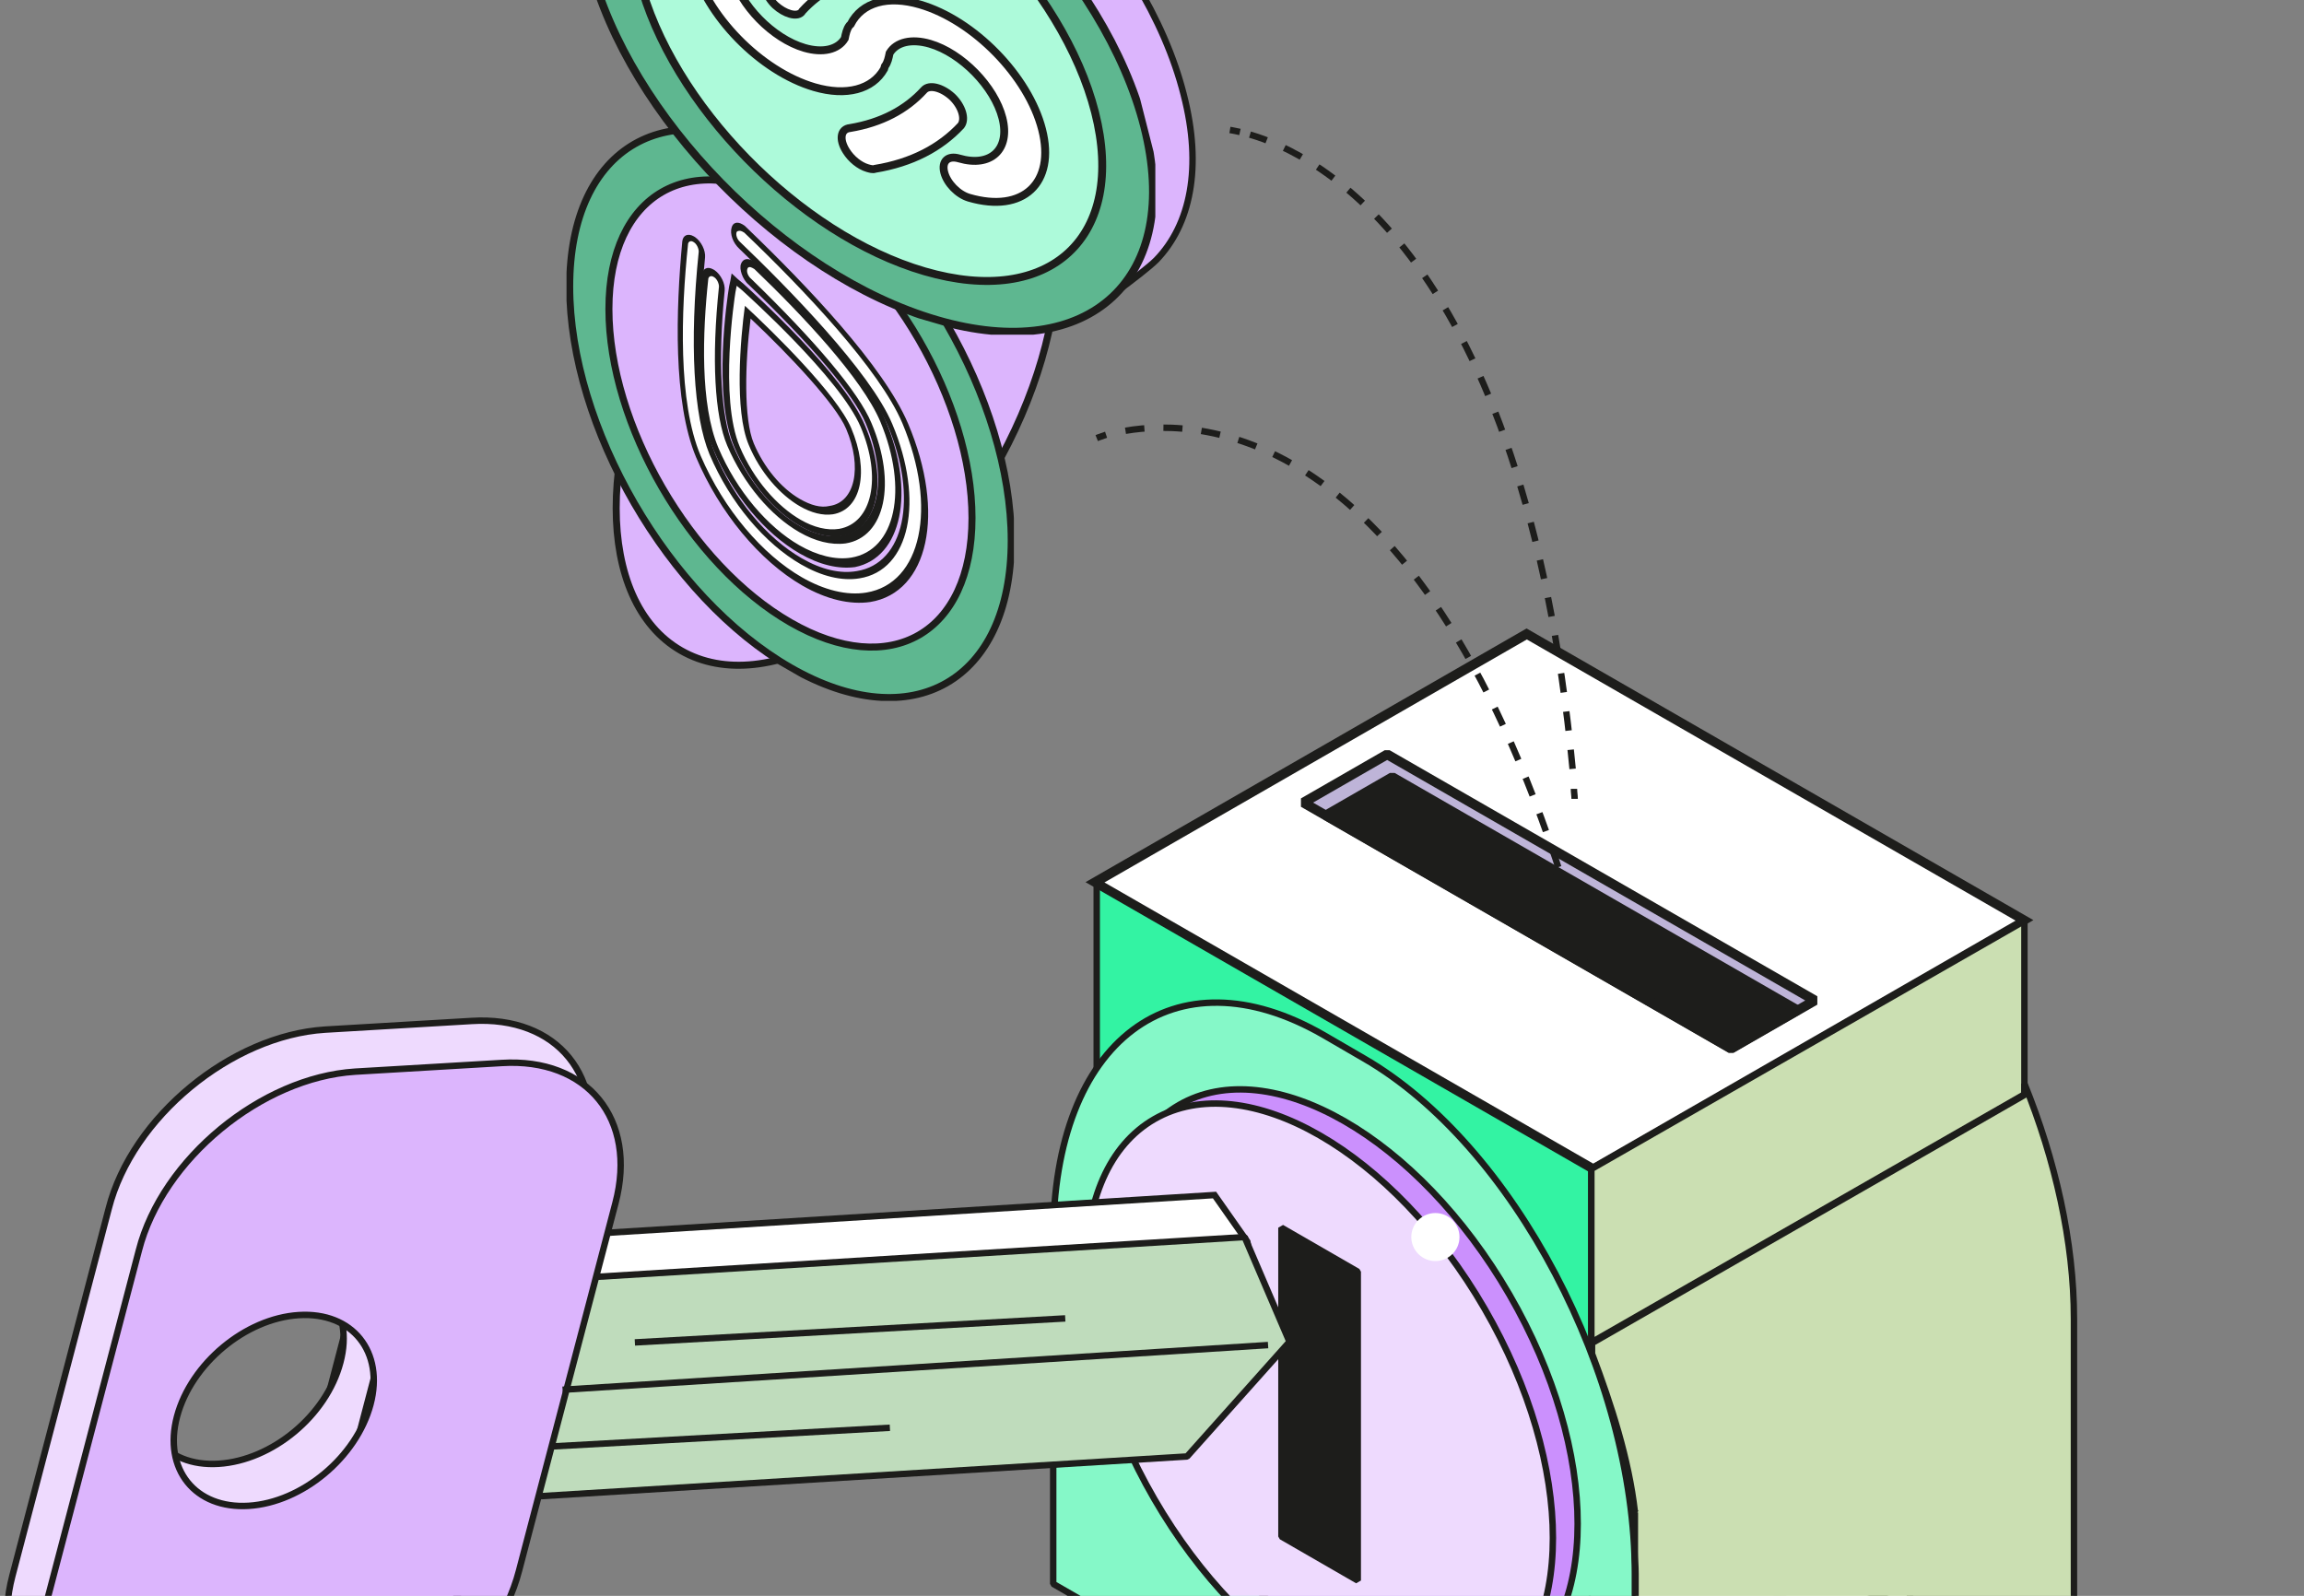 <svg width="358" height="248" viewBox="100 0 358 248" fill="none" xmlns="http://www.w3.org/2000/svg">
<rect x="100" y="0" width="358" height="248" fill="#808080" stroke="none"/>
<path d="M380.133 124.873L373.893 121.245C350.7 107.876 331.771 122.074 331.771 152.959V222.191L396.773 259.605V139.071C391.677 133.164 386.061 128.293 380.133 124.873Z" fill="white" stroke="#1D1D1B" stroke-miterlimit="10" stroke-linejoin="bevel"/>
<path d="M353.924 298.16L422.254 258.88V258.466L353.924 234.836V298.16Z" fill="white" stroke="#1D1D1B" stroke-miterlimit="10" stroke-linejoin="bevel"/>
<path d="M347.268 247.584L270.409 203.33V137L347.268 181.254V247.584Z" fill="#33F3A3" stroke="#1D1D1B" stroke-miterlimit="10" stroke-linejoin="bevel"/>
<path d="M305.666 160.839L311.906 164.466C335.099 177.836 354.028 213.695 354.028 244.58V298.162L263.649 246.135V192.553C263.649 161.668 282.473 147.469 305.666 160.839Z" fill="#85F8C8" stroke="#1D1D1B" stroke-miterlimit="10" stroke-linejoin="bevel"/>
<path d="M334.498 260.2C348.675 252.043 348.689 225.621 334.53 201.183C320.371 176.746 297.401 163.547 283.224 171.704C269.048 179.86 269.033 206.283 283.192 230.721C297.351 255.158 320.321 268.356 334.498 260.2Z" fill="#CB90FD" stroke="#1D1D1B" stroke-miterlimit="10" stroke-linejoin="bevel"/>
<path d="M314.819 243.439L302.858 236.599V188.613L314.819 195.35V243.439Z" fill="#1D1D1B" stroke="#1D1D1B" stroke-miterlimit="10" stroke-linejoin="bevel"/>
<path d="M330.652 262.403C344.829 254.246 344.843 227.824 330.685 203.386C316.526 178.949 293.555 165.751 279.379 173.907C265.202 182.064 265.187 208.486 279.346 232.924C293.505 257.361 316.476 270.559 330.652 262.403Z" fill="#EEDAFE" stroke="#1D1D1B" stroke-miterlimit="10" stroke-linejoin="bevel"/>
<path d="M310.97 245.615L299.114 238.774V190.789L310.97 197.629V245.615Z" fill="#1D1D1B" stroke="#1D1D1B" stroke-miterlimit="10" stroke-linejoin="bevel"/>
<path d="M279.665 219.912L148.101 227.996L157.045 193.898L288.714 185.711L293.81 192.966L295.578 202.086L279.665 219.912Z" fill="white" stroke="#1D1D1B" stroke-miterlimit="10"/>
<path d="M175.974 237.53L190.95 180.424C194.383 167.365 186.582 157.83 173.27 158.66L150.493 160.007C135.933 160.94 120.54 173.584 116.9 187.782L101.923 244.888C98.491 257.947 106.292 267.482 119.604 266.652L142.381 265.305C156.837 264.476 172.23 251.728 175.974 237.53ZM133.957 227.477C125.636 227.995 120.644 221.776 122.828 213.589C125.012 205.401 133.437 198.354 141.757 197.836C150.077 197.317 155.069 203.536 152.885 211.723C150.701 220.014 142.277 226.958 133.957 227.477Z" fill="#EEDAFE" stroke="#1D1D1B" stroke-miterlimit="10"/>
<path d="M284.45 226.34L152.781 234.424L161.726 200.326L293.394 192.242L300.362 208.514L284.45 226.34Z" fill="#BFDCBC" stroke="#1D1D1B" stroke-miterlimit="10" stroke-linejoin="bevel"/>
<path d="M180.654 244.061L195.631 186.955C199.063 173.897 191.262 164.362 177.95 165.191L155.173 166.538C140.613 167.471 125.22 180.115 121.58 194.314L106.604 251.419C103.172 264.478 110.972 274.013 124.284 273.184L147.061 271.836C161.621 270.904 177.014 258.156 180.654 244.061ZM138.637 234.008C130.316 234.526 125.324 228.308 127.508 220.12C129.692 211.932 138.117 204.885 146.437 204.367C154.757 203.849 159.749 210.067 157.565 218.255C155.381 226.442 146.957 233.49 138.637 234.008Z" fill="#DCB5FD" stroke="#1D1D1B" stroke-miterlimit="10"/>
<path d="M297.034 209.027L187.414 215.971" stroke="#1D1D1B" stroke-miterlimit="10"/>
<path d="M198.647 208.614L265.521 204.883" stroke="#1D1D1B" stroke-miterlimit="10"/>
<path d="M185.75 224.781L238.272 221.879" stroke="#1D1D1B" stroke-miterlimit="10"/>
<g clip-path="url(#clip0_7202_138167)">
<path d="M414.696 143.065L347.553 181.695L270.102 137.134L337.245 98.504L414.696 143.065Z" fill="white" stroke="#1D1D1B" stroke-width="1.506" stroke-miterlimit="10"/>
<path d="M382.006 155.473L368.985 162.965L302.52 124.725L315.542 117.233L382.006 155.473Z" fill="#BEB4D8" stroke="#1D1D1B" stroke-width="1.506" stroke-miterlimit="10" stroke-linejoin="bevel"/>
<path d="M379.275 156.983L368.967 162.914L306.029 126.703L316.338 120.772L379.275 156.983Z" fill="#1D1D1B" stroke="#1D1D1B" stroke-width="1.506" stroke-miterlimit="10" stroke-linejoin="bevel"/>
</g>
<path d="M414.558 169.23L347.476 207.888" stroke="#1D1D1B" stroke-miterlimit="10" stroke-linejoin="bevel"/>
<path d="M414.558 170.06L347.268 208.614V181.667L414.558 143.113V170.06Z" fill="#CBDFB2" stroke="#1D1D1B" stroke-miterlimit="10" stroke-linejoin="bevel"/>
<path d="M270.409 68.081C270.409 68.081 270.929 67.873 271.865 67.562" stroke="#1D1D1B" stroke-linejoin="bevel"/>
<path d="M274.881 66.939C287.05 64.866 321.267 66.421 343.836 140.109" stroke="#1D1D1B" stroke-linejoin="bevel" stroke-dasharray="2.96 2.96"/>
<path d="M344.252 141.559C344.356 142.077 344.564 142.595 344.668 143.01" stroke="#1D1D1B" stroke-linejoin="bevel"/>
<g clip-path="url(#clip1_7202_138167)">
<path d="M254.277 17.454C267.685 25.169 267.706 50.148 254.323 73.246C240.94 96.344 219.221 108.815 205.813 101.101C192.405 93.387 192.384 68.408 205.767 45.31C219.15 22.211 240.869 9.74 254.277 17.454Z" fill="#DCB5FD" stroke="#1D1D1B" stroke-width="1.091" stroke-miterlimit="10"/>
<g clip-path="url(#clip2_7202_138167)">
<path d="M222.823 24.791C241.768 35.691 257.126 62.2 257.126 84C257.126 105.8 241.768 114.636 222.823 103.736C203.878 92.836 188.52 66.328 188.52 44.527C188.52 22.727 203.878 13.891 222.823 24.791Z" fill="#5EB790" stroke="#1D1D1B" stroke-width="1.091" stroke-miterlimit="10"/>
<path d="M222.823 31.802C238.403 40.765 251.032 62.565 251.032 80.492C251.032 98.42 238.403 105.686 222.823 96.722C207.243 87.759 194.614 65.959 194.614 48.032C194.614 30.104 207.243 22.838 222.823 31.802Z" fill="#DCB5FD" stroke="#1D1D1B" stroke-width="1.091" stroke-miterlimit="10"/>
<path d="M224.297 81.169C220.267 78.85 216.631 74.496 214.468 69.293C211.126 61.376 213.682 45.542 213.78 44.807L213.977 43.223L215.353 44.467C215.943 45.033 230.686 58.153 234.028 66.07C237.566 74.439 235.994 81.791 230.588 82.639C228.72 83.035 226.558 82.47 224.297 81.169ZM216.139 48.426C215.451 54.251 214.763 64.373 216.729 69.01C218.4 72.912 221.25 76.362 224.297 78.115C225.968 79.077 227.639 79.472 229.114 79.303C231.178 79.02 232.554 77.437 233.045 75.118C233.537 72.686 233.143 69.746 231.866 66.635C229.9 61.885 221.349 53.233 216.139 48.426Z" fill="white"/>
<path d="M214.468 44.41L215.353 45.145C215.943 45.71 230.49 58.717 233.733 66.352C237.075 74.269 235.502 81.281 230.391 82.186C228.524 82.469 226.46 81.96 224.396 80.772C220.759 78.68 217.122 74.551 214.96 69.462C211.716 61.827 214.173 46.05 214.272 45.428L214.468 44.41ZM224.297 78.68C226.067 79.698 227.836 80.15 229.408 79.924C233.831 79.189 235.109 73.251 232.259 66.521C229.998 61.262 220.267 51.705 215.746 47.52C215.058 52.553 214.075 63.75 216.336 69.123C218.105 73.42 221.25 76.927 224.297 78.68ZM213.682 42.487L213.485 43.618L213.289 44.523C212.994 46.276 210.733 61.488 214.075 69.405C216.336 74.778 220.169 79.358 224.297 81.733C226.656 83.091 228.819 83.543 230.785 83.317C236.387 82.356 238.058 74.721 234.421 66.182C231.178 58.208 217.122 45.597 215.55 44.127L214.665 43.392L213.682 42.487ZM224.297 77.549C221.349 75.852 218.695 72.629 217.122 68.896C215.55 65.164 215.746 56.455 216.631 49.499C222.823 55.324 229.9 62.902 231.473 66.634C234.028 72.629 232.849 78.058 228.917 78.623C227.541 78.962 225.968 78.51 224.297 77.549Z" fill="#1D1D1B"/>
<path d="M224.592 90.274C218.007 86.485 212.011 79.303 208.473 70.933C204.934 62.451 205.327 48.2 206.409 37.738C206.507 37.003 206.998 36.72 207.686 37.116L207.785 37.172C208.473 37.681 209.062 38.699 208.964 39.548C207.588 53.685 208.178 64.656 210.635 70.481C213.682 77.663 218.891 83.94 224.494 87.164C227.639 88.973 230.686 89.709 233.34 89.313C241.007 88.069 243.169 77.663 238.353 66.07C235.011 58.04 222.233 45.146 214.96 38.134C214.272 37.512 213.879 36.381 214.173 35.759C214.37 35.306 214.862 35.137 215.451 35.476C215.55 35.532 215.746 35.646 215.844 35.815C225.182 44.807 236.977 57.248 240.614 65.787C246.314 79.246 243.661 91.292 234.814 92.762C231.767 93.158 228.229 92.366 224.592 90.274Z" fill="white"/>
<path d="M215.353 35.985C215.451 36.041 215.549 36.098 215.648 36.154C224.887 44.977 236.682 57.418 240.22 65.787C245.725 78.907 243.169 90.67 234.618 92.084C231.571 92.593 228.032 91.688 224.592 89.709C218.498 86.202 212.502 79.246 208.866 70.82C205.327 62.451 205.819 48.37 206.9 38.021C206.9 37.568 207.293 37.342 207.686 37.568L207.785 37.625C208.276 37.908 208.571 38.643 208.571 39.095C207.096 53.403 207.785 64.656 210.242 70.594C213.485 78.229 218.891 84.506 224.494 87.729C227.639 89.539 230.784 90.331 233.537 89.878C241.4 88.634 243.66 77.833 238.648 65.9C235.207 57.7 222.331 44.637 214.96 37.568C214.567 37.229 214.272 36.494 214.468 36.041C214.665 35.815 215.058 35.815 215.353 35.985ZM215.353 34.854C214.567 34.401 213.879 34.571 213.682 35.363C213.387 36.324 213.879 37.738 214.861 38.643C227.148 50.462 235.502 60.358 237.96 66.183C242.678 77.38 240.515 87.56 233.143 88.747C230.588 89.2 227.639 88.521 224.592 86.768C219.088 83.601 214.075 77.55 211.126 70.538C208.767 64.882 208.178 53.798 209.554 40C209.652 38.925 208.964 37.512 207.981 36.833C207.883 36.777 207.883 36.777 207.785 36.72C206.9 36.211 206.114 36.55 206.015 37.512C205.032 48.03 204.541 62.451 208.178 71.103C211.814 79.642 218.007 87.164 224.69 91.009C228.425 93.158 232.062 94.006 235.207 93.554C244.25 92.084 247.002 79.755 241.105 65.844C237.272 56.852 225.378 44.355 215.943 35.306C215.746 35.08 215.549 34.967 215.353 34.854Z" fill="#1D1D1B"/>
<path d="M224.199 85.187C218.891 82.134 214.075 76.309 211.225 69.579C208.276 62.68 208.669 51.37 209.456 43C209.554 42.265 210.045 41.982 210.733 42.378L210.832 42.435C211.52 42.944 212.109 43.962 212.011 44.81C211.028 56.007 211.52 64.659 213.387 69.127C215.746 74.782 219.776 79.589 224.199 82.134C226.656 83.547 229.015 84.113 231.079 83.83C236.977 82.812 238.746 74.782 234.913 65.677C232.947 61.04 226.46 53.236 216.434 43.622C216.139 43.339 215.844 42.831 215.648 42.378C215.451 41.926 215.451 41.473 215.55 41.191C215.746 40.738 216.238 40.568 216.827 40.908C216.926 40.964 217.122 41.077 217.22 41.247C224.789 48.542 234.225 58.495 237.173 65.394C241.793 76.309 239.631 86.036 232.455 87.223C229.998 87.619 227.148 86.884 224.199 85.187Z" fill="white"/>
<path d="M216.926 41.642C217.024 41.698 217.122 41.755 217.22 41.811C224.592 48.88 233.93 58.777 236.78 65.506C241.203 76.081 239.139 85.525 232.259 86.656C229.802 87.052 226.951 86.317 224.199 84.734C219.285 81.906 214.468 76.308 211.618 69.578C208.768 62.848 209.161 51.651 210.045 43.451C210.045 42.999 210.438 42.773 210.832 42.999L210.93 43.056C211.421 43.338 211.716 44.073 211.716 44.526C210.537 55.723 211.028 64.602 212.994 69.239C215.55 75.233 219.776 80.153 224.199 82.698C226.656 84.112 229.114 84.734 231.374 84.451C237.567 83.49 239.336 75.007 235.404 65.733C233.438 60.982 226.755 53.065 216.729 43.338C216.238 42.942 215.943 42.207 216.139 41.755C216.238 41.472 216.532 41.416 216.926 41.642ZM216.926 40.511C216.139 40.058 215.451 40.228 215.156 40.963C214.96 41.416 215.058 42.038 215.255 42.603C215.451 43.169 215.844 43.847 216.336 44.243C226.067 53.574 232.652 61.322 234.52 65.789C238.156 74.441 236.485 82.189 230.785 83.207C228.819 83.546 226.558 83.037 224.199 81.68C219.973 79.248 216.139 74.555 213.879 69.182C212.011 64.828 211.52 56.062 212.601 45.148C212.699 44.073 212.011 42.66 211.028 41.981C210.93 41.925 210.93 41.925 210.832 41.868C209.947 41.359 209.161 41.698 209.062 42.773C207.883 55.101 208.473 64.149 210.832 69.804C213.78 76.817 218.793 82.868 224.297 86.034C227.344 87.787 230.293 88.466 232.849 88.127C240.122 86.656 242.284 76.477 237.567 65.28C235.208 59.625 228.426 51.425 217.515 40.85C217.319 40.737 217.122 40.624 216.926 40.511Z" fill="#1D1D1B"/>
</g>
</g>
<path d="M422.254 258.466V204.987C422.254 192.965 419.342 180.217 414.558 168.402V169.335V170.164L396.877 180.321L347.372 208.718V210.377C350.388 218.357 353.092 226.752 354.028 234.939C354.132 235.043 354.132 235.043 354.236 235.147L354.028 235.043V241.158C354.028 242.298 354.132 243.438 354.132 244.578V298.16L422.358 258.88V258.673V258.466H422.254Z" fill="#CBDFB2" stroke="#1D1D1B" stroke-miterlimit="10" stroke-linejoin="bevel"/>
<path d="M344.667 124.144C344.667 123.626 344.563 123.108 344.563 122.59" stroke="#1D1D1B" stroke-linejoin="bevel"/>
<path d="M344.356 119.484C336.763 39.473 304.314 23.824 294.226 20.922" stroke="#1D1D1B" stroke-linejoin="bevel" stroke-dasharray="2.99 2.99"/>
<path d="M292.666 20.506C291.73 20.299 291.106 20.195 291.106 20.195" stroke="#1D1D1B" stroke-linejoin="bevel"/>
<path d="M323.035 195.97C325.103 195.97 326.779 194.299 326.779 192.239C326.779 190.178 325.103 188.508 323.035 188.508C320.967 188.508 319.291 190.178 319.291 192.239C319.291 194.299 320.967 195.97 323.035 195.97Z" fill="white"/>
<path d="M283.93 14.705C286.842 26.002 284.97 34.915 279.665 40.407C277.481 42.584 268.849 48.699 268.849 48.699C268.849 48.699 259.489 47.041 251.688 44.76C227.976 37.816 203.847 13.15 197.815 -10.376C196.255 -16.491 193.135 -26.855 193.135 -26.855C193.135 -26.855 199.687 -33.799 202.183 -36.286C207.903 -42.194 217.679 -43.956 229.952 -40.432C253.873 -33.488 278.001 -8.822 283.93 14.705Z" fill="#DCB5FD" stroke="#1D1D1B" stroke-miterlimit="10"/>
<g clip-path="url(#clip3_7202_138167)">
<g clip-path="url(#clip4_7202_138167)">
<path d="M223.893 -35.491C247.671 -28.554 271.806 -3.852 277.799 19.683C283.793 43.218 269.375 56.673 245.597 49.736C221.819 42.799 197.685 18.097 191.691 -5.438C185.698 -28.973 200.115 -42.428 223.893 -35.491Z" fill="#5EB790" stroke="#1D1D1B" stroke-width="1.226" stroke-miterlimit="10"/>
<path d="M225.821 -27.922C245.375 -22.217 265.222 -1.903 270.151 17.451C275.079 36.804 263.223 47.869 243.67 42.165C224.116 36.46 204.269 16.147 199.34 -3.207C194.411 -22.561 206.267 -33.626 225.821 -27.922Z" fill="#ADFADA" stroke="#1D1D1B" stroke-width="1.226" stroke-miterlimit="10"/>
<path d="M250.578 30.73C248.851 30.226 247.152 28.487 246.717 26.778C246.282 25.068 247.296 24.121 249.024 24.625C253.958 26.065 257.003 23.223 255.759 18.339C254.515 13.455 249.418 8.238 244.484 6.798C241.646 5.97 239.274 6.522 238.23 8.252C238.078 8.998 237.926 9.745 237.495 10.298L237.373 10.714C235.562 13.916 231.496 14.99 226.561 13.551C218.173 11.104 209.677 2.409 207.563 -5.894C205.448 -14.197 210.523 -18.933 218.912 -16.486C220.639 -15.982 222.338 -14.243 222.773 -12.534C223.209 -10.825 222.194 -9.877 220.467 -10.381C215.532 -11.821 212.487 -8.979 213.731 -4.095C214.975 0.789 220.072 6.006 225.007 7.446C227.844 8.273 230.216 7.722 231.26 5.992C231.412 5.245 231.565 4.499 231.995 3.946L232.18 3.774C233.929 0.328 237.994 -0.746 242.929 0.693C251.318 3.14 259.813 11.835 261.927 20.138C264.042 28.441 258.967 33.177 250.578 30.73Z" fill="white" stroke="#1D1D1B" stroke-width="1.226" stroke-miterlimit="10"/>
<path d="M222.745 2.152C222.004 1.936 221.202 1.476 220.461 0.807C218.947 -0.651 218.327 -2.641 219.095 -3.66C222.2 -7.162 226.633 -9.486 232.301 -10.545C233.719 -10.81 235.756 -9.538 236.777 -7.77C237.921 -5.967 237.647 -4.351 236.199 -4.209C231.27 -3.386 227.452 -1.335 224.685 1.701C224.378 2.289 223.608 2.404 222.745 2.152Z" fill="white" stroke="#1D1D1B" stroke-width="1.226" stroke-miterlimit="10"/>
<path d="M234.788 26.123C233.554 25.763 232.257 24.706 231.484 23.463C230.34 21.66 230.613 20.045 232.062 19.902C236.991 19.079 240.808 17.028 243.575 13.992C244.375 13.095 246.317 13.549 247.954 15.044C249.468 16.503 250.089 18.492 249.32 19.511C246.092 22.978 241.659 25.302 235.959 26.238C235.651 26.375 235.158 26.231 234.788 26.123Z" fill="white" stroke="#1D1D1B" stroke-width="1.226" stroke-miterlimit="10"/>
</g>
</g>
<defs>
<clipPath id="clip0_7202_138167">
<rect width="90.92" height="79.027" fill="white" transform="matrix(0.867 0.499 0.867 -0.499 268.61 137.055)"/>
</clipPath>
<clipPath id="clip1_7202_138167">
<rect width="76.839" height="94.327" fill="white" transform="matrix(1 0 0 -1 187.951 108.918)"/>
</clipPath>
<clipPath id="clip2_7202_138167">
<rect width="80.174" height="79.963" fill="white" transform="matrix(0.867 0.499 0 -1 188.028 84.281)"/>
</clipPath>
<clipPath id="clip3_7202_138167">
<rect width="89.632" height="89.68" fill="white" transform="matrix(1 0 0 -1 189.884 52.008)"/>
</clipPath>
<clipPath id="clip4_7202_138167">
<rect width="90.854" height="89.081" fill="white" transform="matrix(0.96 0.28 -0.247 -0.969 202.082 37.605)"/>
</clipPath>
</defs>
</svg>
